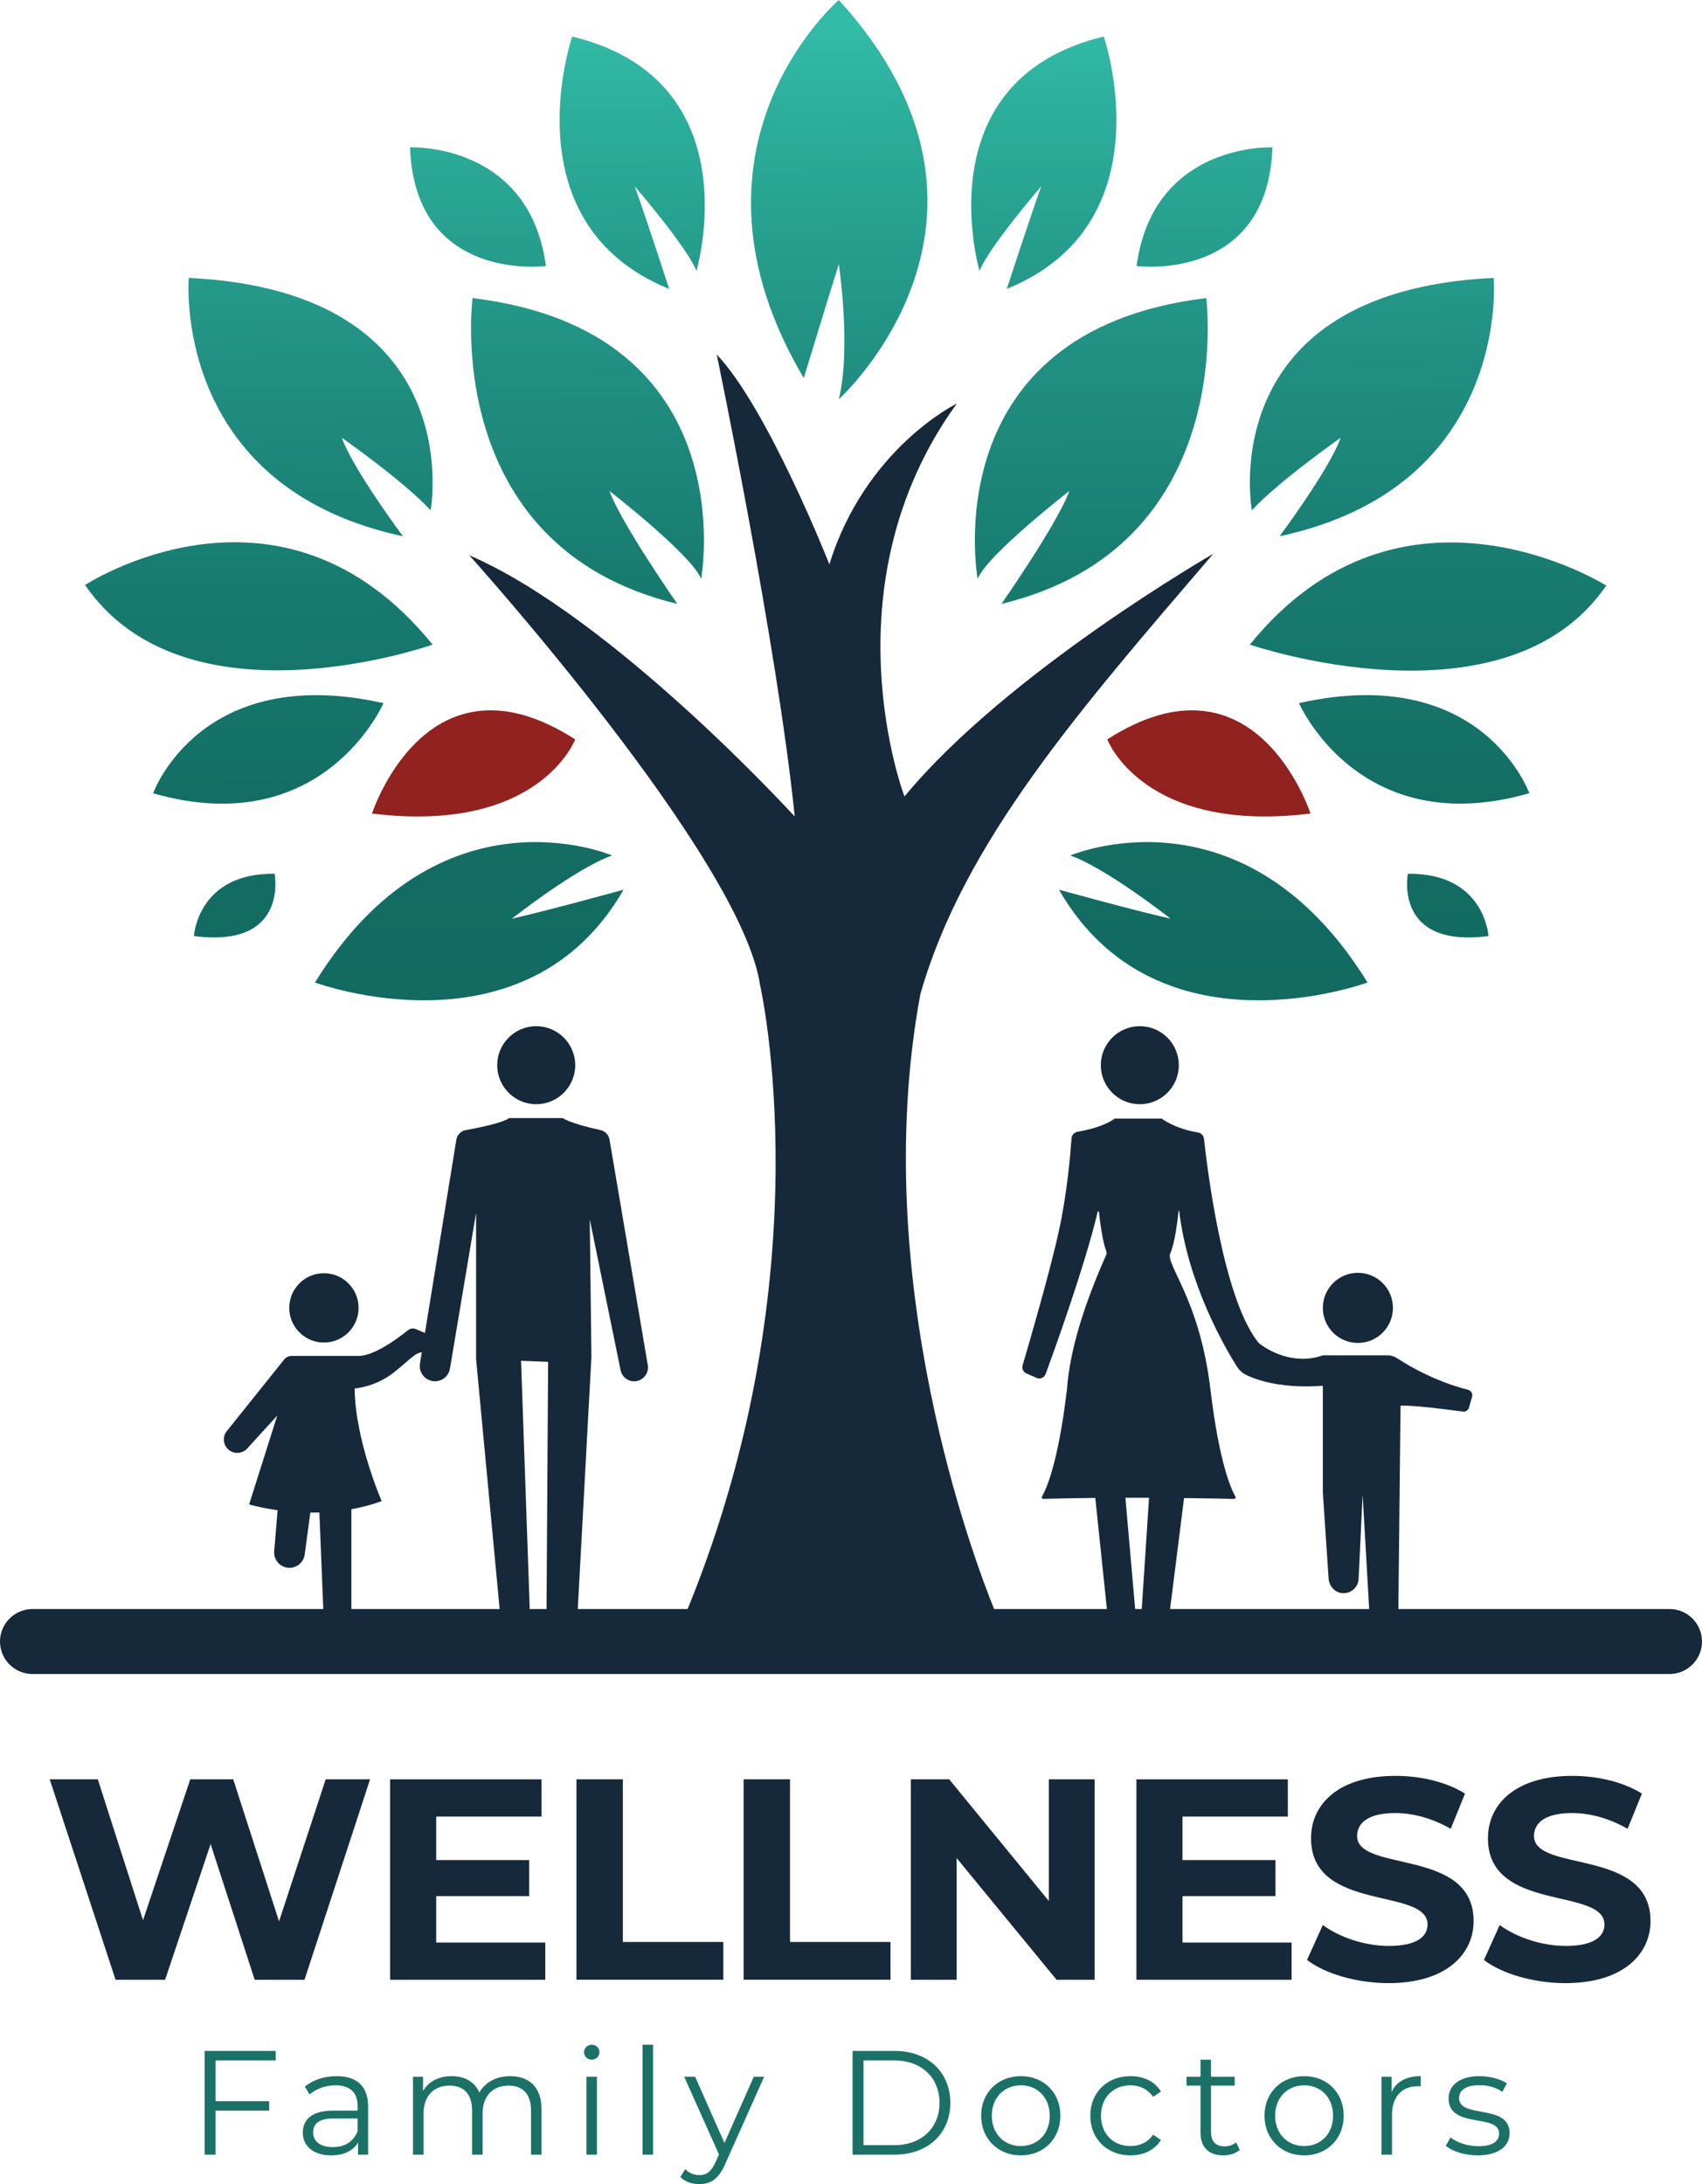 <?xml version="1.0" encoding="UTF-8"?>
<svg xmlns="http://www.w3.org/2000/svg" xmlns:xlink="http://www.w3.org/1999/xlink" id="Layer_2" data-name="Layer 2" viewBox="0 0 344.74 442.26">
  <defs>
    <style>
      .cls-1 {
        fill: #1C7167;
      }

      .cls-1, .cls-2, .cls-3, .cls-4 {
        stroke-width: 0px;
      }

      .cls-2 {
        fill: #912220;
      }

      .cls-3 {
        fill: url(#linear-gradient);
      }

      .cls-4 {
        fill: #16293a;
      }
    </style>
    <linearGradient id="linear-gradient" x1="172.05" y1="202.7" x2="169.41" y2="-91.48" gradientUnits="userSpaceOnUse">
      <stop offset="0" stop-color="#126a61"></stop>
      <stop offset=".14" stop-color="#136e64"></stop>
      <stop offset=".29" stop-color="#187b70"></stop>
      <stop offset=".45" stop-color="#219183"></stop>
      <stop offset=".62" stop-color="#2db09d"></stop>
      <stop offset=".67" stop-color="#32bba7"></stop>
    </linearGradient>
  </defs>
  <g id="Layer_1-2" data-name="Layer 1">
    <path class="cls-2" d="M75.35,164.73s11.1-34.31,41.16-15.01c0,0-7.24,19.2-41.16,15.01Z"></path>
    <path class="cls-2" d="M265.44,164.73s-11.1-34.31-41.16-15.01c0,0,7.24,19.2,41.16,15.01Z"></path>
    <path class="cls-3" d="M123.45,99.42c2.34,6.51,13.74,22.86,13.74,22.86-48.11-11.6-41.47-61.92-41.47-61.92h0c55.44,6.67,46.3,56.85,46.3,56.85-1.97-4.9-18.57-17.79-18.57-17.79ZM169.9,80.84s40.39-36.53,0-80.84c0,0-34.75,29.83-7.1,76.56,0,0,5.02-16.48,7.1-23.07,0,0,2.55,17.04,0,27.35ZM141.07,54.85s11.41-38.61-25.17-47.45h0s-13,37.86,19.65,51.11c0,0-4.64-14.26-6.98-20.77,0,0,10.53,12.21,12.5,17.11ZM87.22,103.33s8.19-44.31-48.98-47.06h0s-3.67,42.23,43.38,52.32c0,0-10.05-13.46-12.39-19.96,0,0,12.79,8.99,17.99,14.7ZM123.99,173.23s-35.02-15.06-60.19,25.71h0s42.62,15.83,62.5-18.79c0,0-14.51,4.02-22.63,5.88,0,0,13.03-10.26,20.32-12.81ZM55.62,176.93c-15.58-.22-16.34,12.61-16.34,12.61,19.31,2.52,16.34-12.61,16.34-12.61ZM77.67,142.38c-37.18-8.34-46.65,18.25-46.65,18.25,34.47,9.89,46.65-18.25,46.65-18.25ZM87.62,130.53c-30.79-38.06-70.39-12.07-70.39-12.07,20.4,29.73,70.39,12.07,70.39,12.07ZM110.58,53.86c-3.4-25.12-27.53-24.02-27.53-24.02.99,27.53,27.53,24.02,27.53,24.02ZM216.59,99.42c-2.34,6.51-13.74,22.86-13.74,22.86,48.11-11.6,41.47-61.92,41.47-61.92h0c-55.44,6.67-46.3,56.85-46.3,56.85,1.97-4.9,18.57-17.79,18.57-17.79ZM210.9,37.73c-2.34,6.51-6.98,20.77-6.98,20.77,32.65-13.25,19.65-51.11,19.65-51.11h0c-36.58,8.84-25.17,47.45-25.17,47.45,1.97-4.9,12.5-17.11,12.5-17.11ZM271.56,88.63c-2.34,6.51-12.39,19.96-12.39,19.96,47.06-10.09,43.38-52.32,43.38-52.32h0c-57.17,2.74-48.98,47.06-48.98,47.06,5.2-5.71,17.99-14.7,17.99-14.7ZM237.12,186.03c-8.12-1.86-22.63-5.88-22.63-5.88,19.89,34.62,62.5,18.79,62.5,18.79h0c-25.17-40.77-60.19-25.71-60.19-25.71,7.29,2.55,20.32,12.81,20.32,12.81ZM301.5,189.54s-.77-12.83-16.34-12.61c0,0-2.96,15.14,16.34,12.61ZM309.76,160.62s-9.46-26.58-46.65-18.25c0,0,12.18,28.13,46.65,18.25ZM325.35,118.57s-41.4-26.11-72.19,11.96c0,0,51.79,17.77,72.19-11.96ZM257.74,29.84s-24.13-1.1-27.53,24.02c0,0,26.54,3.51,27.53-24.02Z"></path>
    <path class="cls-4" d="M338.16,325.81h-136.8c-3.78-9.3-25.66-66.63-14.95-124.46,8.78-30.84,32.18-57.52,59.33-89.21,0,0-41.78,23.99-62.54,49.14,0,0-16.23-42.49,10.6-79.56,0,0-18.5,8.99-25.81,32.54,0,0-12.43-31.52-22.82-42.49,0,0,12.29,59,15.8,93.56,0,0-36.77-40.32-65.92-52.9,0,0,55.09,61.13,58.9,87.02,0,0,13.28,57.9-14.67,126.36H6.58c-3.63,0-6.58,2.95-6.58,6.58s2.95,6.58,6.58,6.58h331.58c3.63,0,6.58-2.95,6.58-6.58s-2.95-6.58-6.58-6.58Z"></path>
    <circle class="cls-4" cx="65.61" cy="264.83" r="7.02"></circle>
    <circle class="cls-4" cx="108.61" cy="215.69" r="7.9"></circle>
    <circle class="cls-4" cx="230.87" cy="215.69" r="7.9"></circle>
    <circle class="cls-4" cx="275.04" cy="264.83" r="7.1"></circle>
    <path class="cls-4" d="M84.27,269.13c-.54-.23-1.17-.15-1.63.22-1.85,1.49-6.77,5.21-10.02,5.21h-13.55c-.59,0-1.15.27-1.52.73l-11.61,14.49c-.87,1.08-.78,2.64.2,3.62,1.09,1.09,2.88,1.05,3.93-.09l6.09-6.68-5.7,17.99s2.23.69,5.77,1.18l-.69,8.3c-.14,1.68,1.09,3.17,2.76,3.35,1.68.18,3.2-1.01,3.42-2.68l1.14-8.49c.6,0,1.21,0,1.83-.02l.89,21.94h5.59v-22.6c2.02-.36,4.08-.89,6.14-1.64,0,0-5.37-12.29-5.48-22.82,0,0,4.17-.22,8.01-3.29s4.17-3.95,5.92-4.06l2.19-3.07-3.71-1.59Z"></path>
    <path class="cls-4" d="M94.33,228.84c2.87-.54,7.54-1.49,8.79-2.44h10.86s1.59,1.13,7.64,2.42c.95.2,1.68.97,1.84,1.93l7.75,45.67c.24,1.43-.64,2.8-2.04,3.18h0c-1.56.42-3.15-.57-3.47-2.15l-6.24-30.54.33,27.86-2.85,52.65h-6.25l.33-51.66-5.48-.22,1.86,53.2h-5.92l-5.05-53.53v-29.62l-5.29,31.53c-.29,1.72-1.94,2.85-3.64,2.51h0c-1.63-.33-2.7-1.88-2.44-3.52l7.37-45.32c.16-.99.92-1.77,1.9-1.96Z"></path>
    <path class="cls-4" d="M297.33,281.41c-6.86-1.75-12.3-5.04-14.33-6.38-.58-.38-1.26-.59-1.95-.59h-13.11c-6.09,2.15-11.3-1.24-12.66-2.24-.22-.16-.41-.34-.57-.56-7.05-9.14-10.22-35.28-10.84-41.04-.07-.65-.57-1.18-1.22-1.29-4.86-.81-7.34-2.81-7.34-2.81h-9.54s-2.02,1.73-7.5,2.67c-.68.12-1.19.67-1.24,1.36-.2,2.94-.85,10.9-2.53,18.62-1.8,8.27-6.13,23.1-7.37,27.32-.19.66.13,1.35.76,1.63l2.08.91c.72.31,1.55-.04,1.82-.77,1.79-4.88,7.94-21.88,10.54-32.86.04-.15.25-.13.26.02.19,1.76.71,5.96,1.49,7.97.09.23.08.5-.02.73-4.41,9.95-7.38,19.2-7.95,27.26-1.78,14.93-4.2,20.21-5.06,21.68-.12.21.04.47.28.46,3.55-.09,7.1-.15,10.52-.19l2.49,23.79h5.7l-2.09-23.82c1.65,0,3.25,0,4.79,0l-1.73,26.35h5.51l3.31-26.29c5.07.06,8.75.14,10.13.17.24,0,.4-.26.28-.47-.86-1.47-3.28-6.76-5.06-21.67-2.19-18.43-9.21-25.34-8.12-27.64.9-1.9,1.49-6.86,1.66-8.54,0-.07.11-.07.12,0,1.77,14.91,9.39,27.88,11.7,31.53.45.71,1.08,1.29,1.83,1.66,6.47,3.19,15.57,2.21,15.57,2.21v21.61l1.17,17.44c.1,1.51,1.24,2.81,2.74,2.95,1.75.17,3.25-1.16,3.34-2.88l.81-17.07,1.43,25.01h5.79l.46-43c2.33-.18,9.91.81,12.62,1.18.56.08,1.09-.27,1.25-.82l.62-2.18c.18-.62-.2-1.26-.83-1.42Z"></path>
    <g>
      <path class="cls-4" d="M74.96,360.29l-13.28,40.59h-10.09l-8.93-27.48-9.22,27.48h-10.03l-13.34-40.59h9.74l9.16,28.53,9.57-28.53h8.7l9.28,28.76,9.45-28.76h8.99Z"></path>
      <path class="cls-4" d="M110.45,393.34v7.54h-31.43v-40.59h30.67v7.54h-21.34v8.81h18.84v7.31h-18.84v9.39h22.09Z"></path>
      <path class="cls-4" d="M116.77,360.29h9.39v32.93h20.35v7.65h-29.75v-40.59Z"></path>
      <path class="cls-4" d="M150.63,360.29h9.39v32.93h20.35v7.65h-29.75v-40.59Z"></path>
      <path class="cls-4" d="M221.72,360.29v40.59h-7.71l-20.24-24.64v24.64h-9.28v-40.59h7.77l20.18,24.64v-24.64h9.28Z"></path>
      <path class="cls-4" d="M261.61,393.34v7.54h-31.43v-40.59h30.67v7.54h-21.34v8.81h18.84v7.31h-18.84v9.39h22.09Z"></path>
      <path class="cls-4" d="M264.74,396.87l3.19-7.07c3.42,2.49,8.52,4.23,13.39,4.23,5.57,0,7.83-1.86,7.83-4.35,0-7.6-23.6-2.38-23.6-17.45,0-6.9,5.57-12.64,17.1-12.64,5.1,0,10.32,1.22,14.09,3.59l-2.9,7.13c-3.77-2.15-7.65-3.19-11.25-3.19-5.57,0-7.71,2.09-7.71,4.64,0,7.48,23.6,2.32,23.6,17.22,0,6.78-5.62,12.58-17.22,12.58-6.44,0-12.93-1.91-16.52-4.7Z"></path>
      <path class="cls-4" d="M300.57,396.87l3.19-7.07c3.42,2.49,8.52,4.23,13.39,4.23,5.57,0,7.83-1.86,7.83-4.35,0-7.6-23.6-2.38-23.6-17.45,0-6.9,5.57-12.64,17.1-12.64,5.1,0,10.32,1.22,14.09,3.59l-2.9,7.13c-3.77-2.15-7.65-3.19-11.25-3.19-5.57,0-7.71,2.09-7.71,4.64,0,7.48,23.6,2.32,23.6,17.22,0,6.78-5.62,12.58-17.22,12.58-6.44,0-12.93-1.91-16.53-4.7Z"></path>
    </g>
    <g>
      <path class="cls-1" d="M43.66,417.21v8.25h10.86v1.92h-10.86v8.91h-2.22v-21h14.4v1.92h-12.18Z"></path>
      <path class="cls-1" d="M74.56,426.51v9.78h-2.04v-2.46c-.96,1.62-2.82,2.61-5.43,2.61-3.57,0-5.76-1.86-5.76-4.59,0-2.43,1.56-4.47,6.09-4.47h5.01v-.96c0-2.7-1.53-4.17-4.47-4.17-2.04,0-3.96.72-5.25,1.86l-.96-1.59c1.59-1.35,3.93-2.13,6.42-2.13,4.08,0,6.39,2.04,6.39,6.12ZM72.43,431.55v-2.58h-4.95c-3.06,0-4.05,1.2-4.05,2.82,0,1.83,1.47,2.97,3.99,2.97s4.17-1.14,5.01-3.21Z"></path>
      <path class="cls-1" d="M109.69,427.14v9.15h-2.13v-8.94c0-3.33-1.68-5.04-4.53-5.04-3.24,0-5.28,2.1-5.28,5.7v8.28h-2.13v-8.94c0-3.33-1.68-5.04-4.56-5.04-3.21,0-5.28,2.1-5.28,5.7v8.28h-2.13v-15.78h2.04v2.88c1.11-1.89,3.15-3,5.79-3s4.65,1.11,5.61,3.33c1.14-2.04,3.39-3.33,6.24-3.33,3.84,0,6.36,2.22,6.36,6.75Z"></path>
      <path class="cls-1" d="M118.3,415.53c0-.81.69-1.5,1.56-1.5s1.56.66,1.56,1.47c0,.87-.66,1.56-1.56,1.56s-1.56-.69-1.56-1.53ZM118.78,420.51h2.13v15.78h-2.13v-15.78Z"></path>
      <path class="cls-1" d="M130.15,414.03h2.13v22.26h-2.13v-22.26Z"></path>
      <path class="cls-1" d="M154.78,420.51l-7.89,17.67c-1.32,3.09-3,4.08-5.25,4.08-1.47,0-2.88-.48-3.84-1.44l.99-1.59c.78.78,1.74,1.2,2.88,1.2,1.41,0,2.37-.66,3.27-2.64l.69-1.53-7.05-15.75h2.22l5.94,13.41,5.94-13.41h2.1Z"></path>
      <path class="cls-1" d="M172.69,415.29h8.55c6.72,0,11.25,4.32,11.25,10.5s-4.53,10.5-11.25,10.5h-8.55v-21ZM181.12,434.37c5.58,0,9.18-3.54,9.18-8.58s-3.6-8.58-9.18-8.58h-6.21v17.16h6.21Z"></path>
      <path class="cls-1" d="M198.73,428.4c0-4.68,3.42-8.01,8.04-8.01s8.01,3.33,8.01,8.01-3.39,8.04-8.01,8.04-8.04-3.36-8.04-8.04ZM212.62,428.4c0-3.69-2.49-6.15-5.85-6.15s-5.88,2.46-5.88,6.15,2.52,6.15,5.88,6.15,5.85-2.46,5.85-6.15Z"></path>
      <path class="cls-1" d="M220.84,428.4c0-4.71,3.42-8.01,8.13-8.01,2.67,0,4.92,1.05,6.18,3.12l-1.59,1.08c-1.08-1.59-2.76-2.34-4.59-2.34-3.45,0-5.97,2.46-5.97,6.15s2.52,6.15,5.97,6.15c1.83,0,3.51-.72,4.59-2.31l1.59,1.08c-1.26,2.04-3.51,3.12-6.18,3.12-4.71,0-8.13-3.33-8.13-8.04Z"></path>
      <path class="cls-1" d="M251.11,435.33c-.84.75-2.1,1.11-3.33,1.11-2.97,0-4.62-1.68-4.62-4.59v-9.54h-2.82v-1.8h2.82v-3.45h2.13v3.45h4.8v1.8h-4.8v9.42c0,1.86.96,2.88,2.73,2.88.87,0,1.74-.27,2.34-.81l.75,1.53Z"></path>
      <path class="cls-1" d="M256.12,428.4c0-4.68,3.42-8.01,8.04-8.01s8.01,3.33,8.01,8.01-3.39,8.04-8.01,8.04-8.04-3.36-8.04-8.04ZM270.01,428.4c0-3.69-2.49-6.15-5.85-6.15s-5.88,2.46-5.88,6.15,2.52,6.15,5.88,6.15,5.85-2.46,5.85-6.15Z"></path>
      <path class="cls-1" d="M287.77,420.39v2.07c-.18,0-.36-.03-.51-.03-3.3,0-5.31,2.1-5.31,5.82v8.04h-2.13v-15.78h2.04v3.09c.99-2.1,3-3.21,5.91-3.21Z"></path>
      <path style="fill:#1C7167" class="cls-1" d="M292.84,434.49l.96-1.68c1.26.99,3.39,1.77,5.61,1.77,3,0,4.23-1.02,4.23-2.58,0-4.11-10.23-.87-10.23-7.11,0-2.58,2.22-4.5,6.24-4.5,2.04,0,4.26.57,5.58,1.47l-.93,1.71c-1.38-.96-3.03-1.35-4.65-1.35-2.85,0-4.11,1.11-4.11,2.61,0,4.26,10.23,1.05,10.23,7.11,0,2.73-2.4,4.5-6.51,4.5-2.61,0-5.13-.84-6.42-1.95Z"></path>
    </g>
  </g>
</svg>
